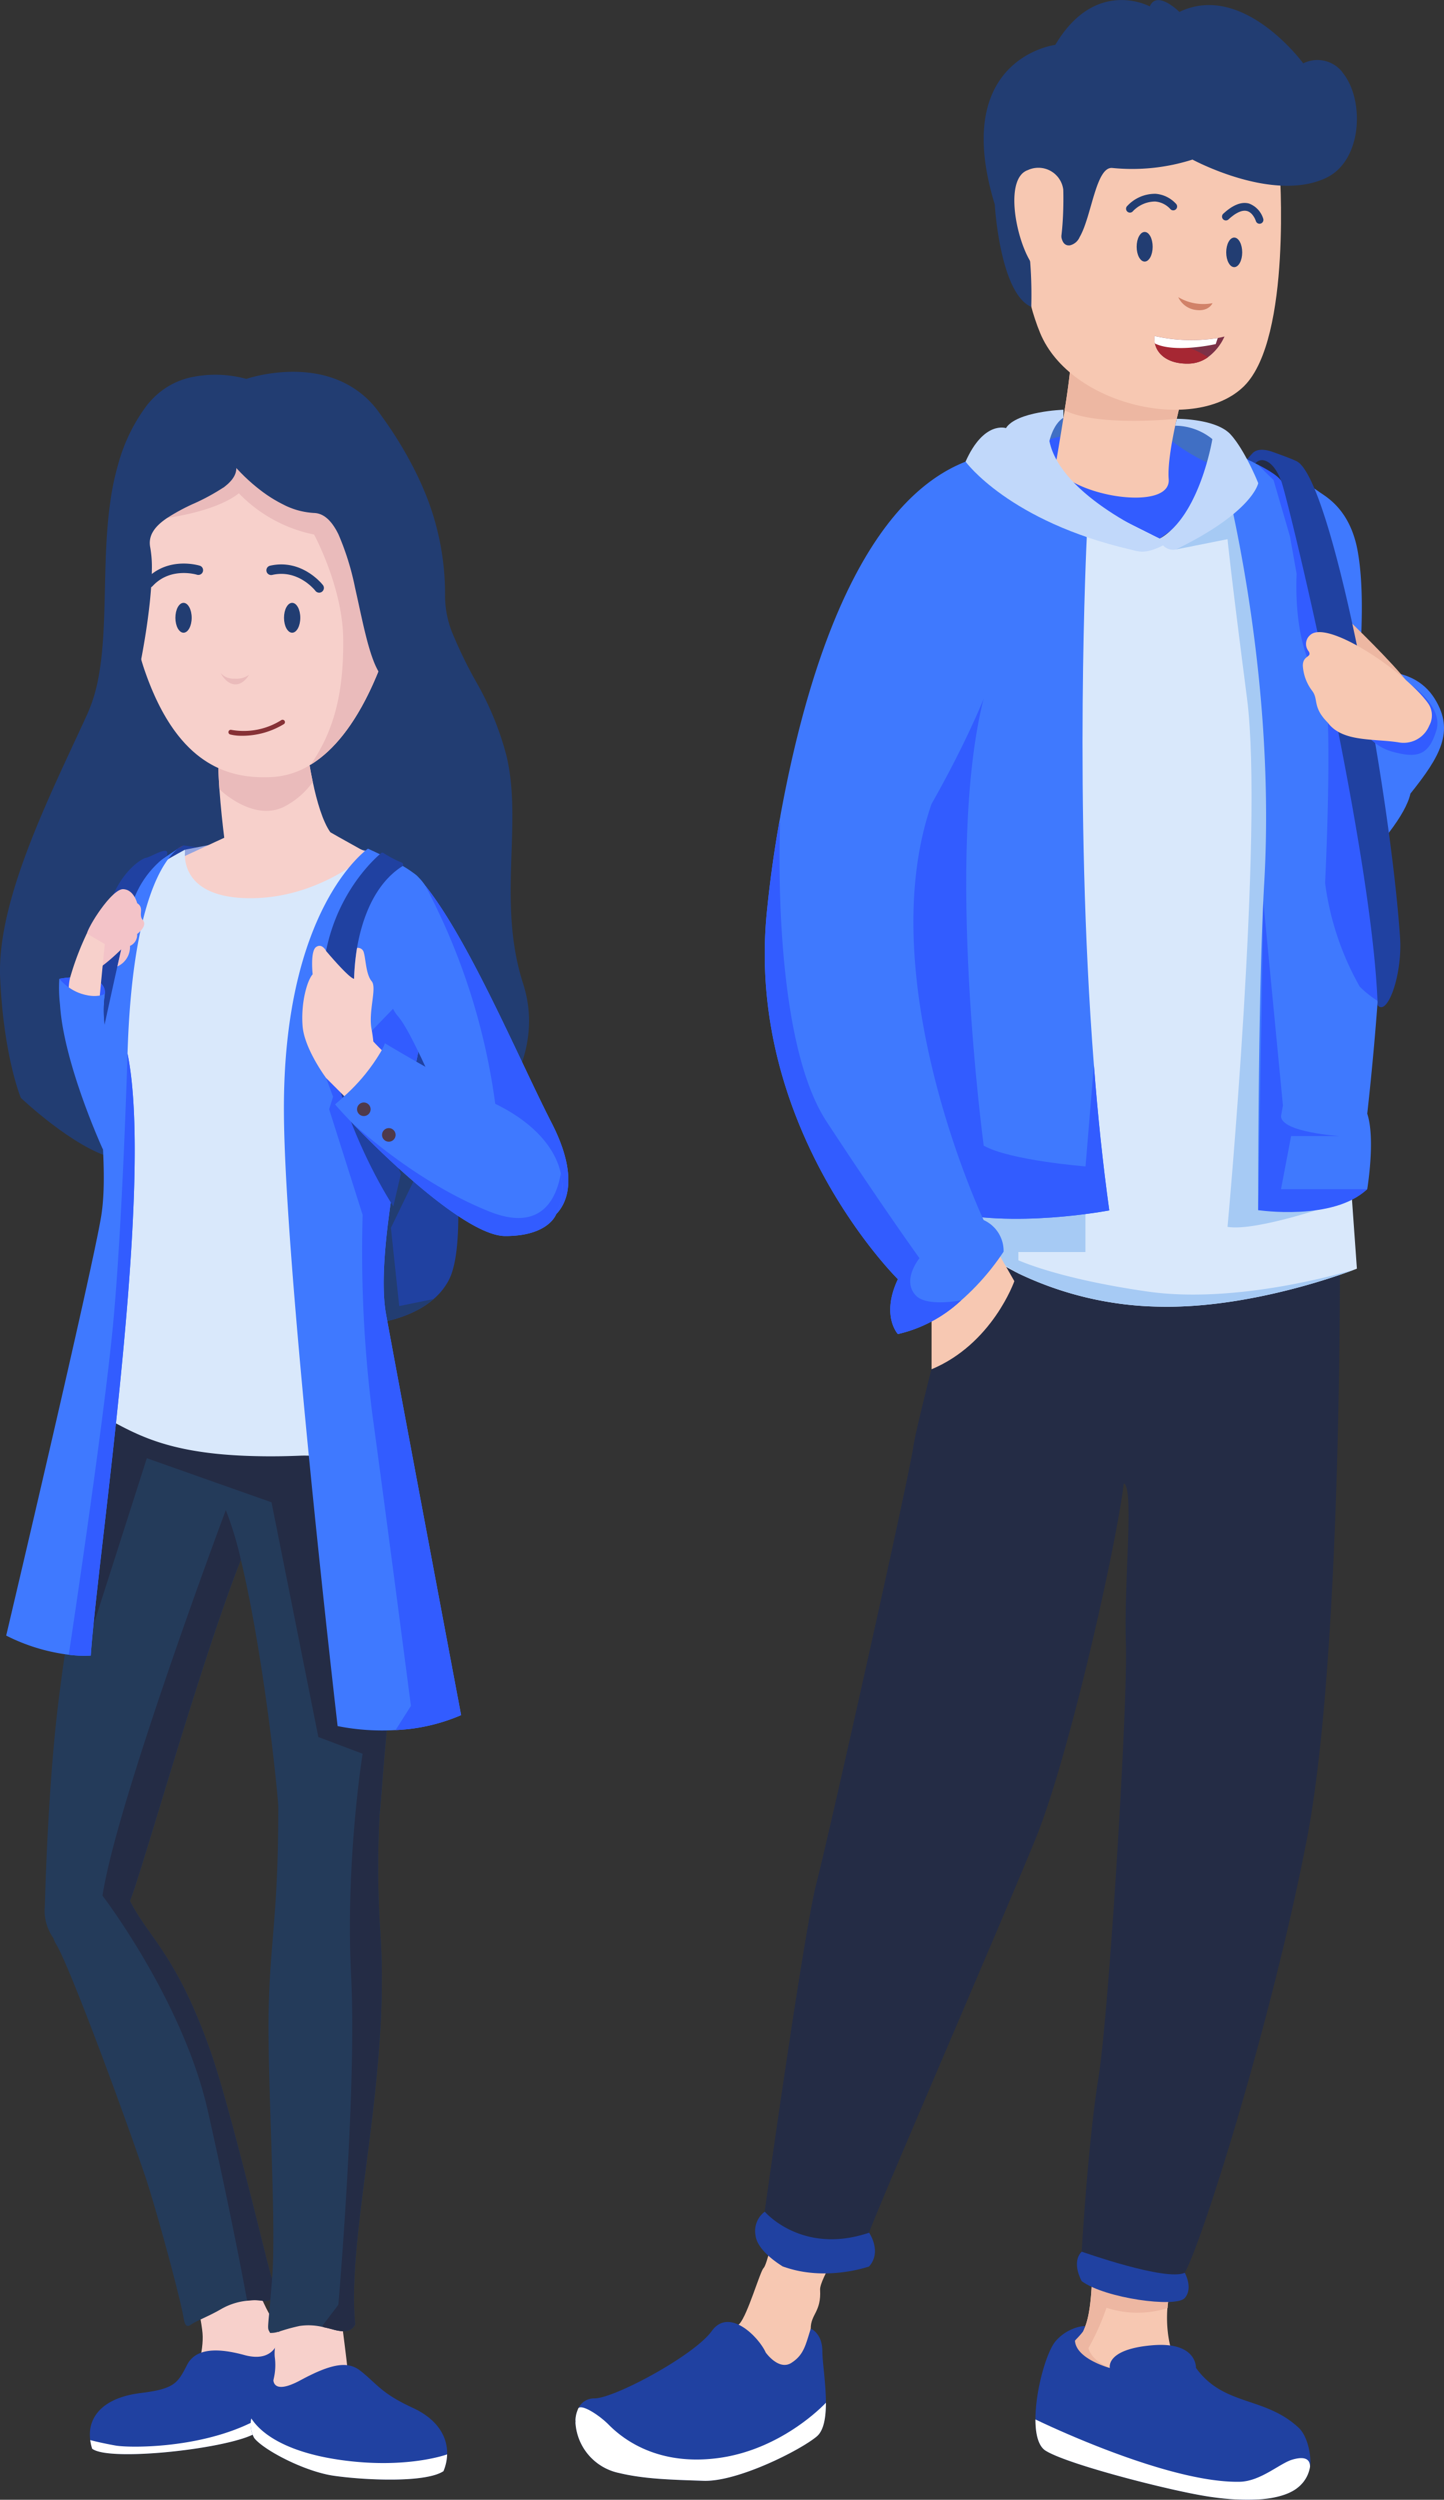 <svg xmlns="http://www.w3.org/2000/svg" width="224.182" height="387.979" viewBox="0 0 224.182 387.979"><rect x="0" y="0" width="224.182" height="387.979" fill="#333333" stroke="none"/><g transform="translate(-573.572 -251.946)"><g transform="translate(573.573 251.946)"><path d="M823.379,377.4s7.849-1.943,11.488,3.961c3.1,5.031.794,8.948-3.792,14.684-1.487,6.72-16.409,19.38-16.409,19.38l-10.706-23.948L817.606,378.6Z" transform="translate(-612.104 -272.876)" fill="#3f79fe"/><path d="M772.461,691.351c.659,1.657,9.3,6.985,15.736,7.36,6.451.374,5.524-6.255,2.762-7.913-2.067-1.247-3.261-5.773-2.923-10.229l.018-.018a15.428,15.428,0,0,1,.321-2.246,13.087,13.087,0,0,1,.552-2.067c1.158-3.261-12.581-3.422-12.581-3.422s.018.767,0,1.907c-.018,2.94-.3,8.376-1.746,9.819a8.26,8.26,0,0,0-1.782,2.691A5.9,5.9,0,0,0,772.461,691.351Z" transform="translate(-606.797 -322.335)" fill="#f7c8b2"/><path d="M772.935,687.617c.588,2.727,9.214,3.8,6.273,2.62-2.994-1.212-3.314-3.083-3.314-3.083a36.935,36.935,0,0,0,2.8-6.255,15.527,15.527,0,0,0,9.463.053l.018-.018a15.42,15.42,0,0,1,.321-2.246l-2.958-1.764-9.071-1.818c-.017,2.94-.3,8.376-1.746,9.819A8.259,8.259,0,0,0,772.935,687.617Z" transform="translate(-606.915 -322.718)" fill="#edb7a2"/><path d="M727.065,667.435c-.184.239-4.334,6.564-4.236,8.216.2,3.445-1.463,3.792-1.452,6.027,0,.735.355,3.835.355,3.835s-4.414,5.518-13.242,4.414.551-7.541,1.839-9.012,3.176-8.092,3.727-8.644,1.422-4.781,2.894-10.3S727.065,667.435,727.065,667.435Z" transform="translate(-595.511 -320.262)" fill="#f7c8b2"/><path d="M792.073,343.236l2.715-10.87L782.8,328.312l-14.6,1.412-3.5,5.7Z" transform="translate(-605.537 -264.718)" fill="#406fc4"/><path d="M714.415,637.438a5.256,5.256,0,0,0,1.444,2.495,17.153,17.153,0,0,0,2.816,2.4,32.284,32.284,0,0,0,13.383,0,12.855,12.855,0,0,1,0-5.239c.66-2.281,20.618-48.336,25.821-61.078s12.477-45.14,13.722-55.218c1.621.66,0,15.361.321,24.824.321,9.481-2.62,57.168-4.241,67.308-1.64,10.121-2.62,27.1-2.62,27.1-1.639,1.318,0,4.58,0,4.58a11.365,11.365,0,0,0,2.851,1.3c5.4,1.764,13.152,1.318,13.152,1.318v-3.921c2.62-4.579,13.4-38.563,18.961-67.307,5.542-28.744,5.114-91.864,5.114-91.864l-11.315-.25-46.8-1s-7.449,27.782-8.108,32.343c-.642,4.58-13.063,60.108-15.023,67.629s-8.037,50.966-8.037,50.966Z" transform="translate(-597.128 -290.572)" fill="#242c45"/><path d="M714.415,637.438a5.256,5.256,0,0,0,1.444,2.495L718,635.228s6.4-33.7,9.088-51.554c2.531-16.716,21.848-77.432,24.343-85.719,1.621.41,5.292-2.671,12.9-1.833,20.208,2.263,37.013-6.486,37.013-6.486l-7.52-5.739-46.8-1s-7.449,27.782-8.108,32.343c-.642,4.58-13.063,60.108-15.023,67.629s-8.037,50.966-8.037,50.966Z" transform="translate(-597.128 -290.572)" fill="#242c45"/><path d="M786.8,333.189s4.342,3.7,8.8,4.978-9.667,10.967-9.667,10.967-16.853-5.537-18.752-10.967,5.341-4.978,5.341-4.978Z" transform="translate(-605.9 -265.532)" fill="#325cff"/><path d="M770.31,333.925c2.726,4.705,18,7.039,17.607,1.96-.178-2.209.463-5.9,1.247-9.373.909-4.027,2-7.751,2.228-8.5.018-.072.036-.125.036-.125,2.317-8.839-19.175-10.568-18.391-7.039a8.228,8.228,0,0,1,.09,2.014,115.757,115.757,0,0,1-1.372,12.331C771.023,329.916,770.31,333.925,770.31,333.925Z" transform="translate(-606.476 -261.511)" fill="#f7c8b2"/><path d="M772.044,325.941c5.132,2.6,17.41,1.318,17.41,1.318.909-4.027,2-7.751,2.228-8.5a8.09,8.09,0,0,0-2.228-1.283l-16.038-3.866A115.742,115.742,0,0,1,772.044,325.941Z" transform="translate(-606.766 -262.259)" fill="#edb7a2"/><path d="M803.972,281.23s1.956,26.6-5.477,34.036-26.994,3.129-31.688-8.215-3.13-28.168-3.13-28.168S801.234,262.843,803.972,281.23Z" transform="translate(-605.325 -255.367)" fill="#f7c8b2"/><path d="M758.68,283.676s.784,13.793,5.667,15.9a67.484,67.484,0,0,0-.57-10.817c-.784-4.687,1.943-11.156,4.3-9.588s-.855,11.245,2.281,10.853a2.195,2.195,0,0,0,1.5-1.283c1.854-3.154,2.513-10.942,5.061-10.728a30.8,30.8,0,0,0,12.456-1.3s12.421,6.736,20.689,2.87c5.757-2.673,6.042-12.225,2.62-16.359a.14.14,0,0,1-.018-.053,4.916,4.916,0,0,0-6.095-1.39s-9.32-12.742-19.228-7.984c0,0-3.475-3.475-4.6-.855,0,0-8.411-4.58-14.666,5.969C768.072,258.9,751.73,260.954,758.68,283.676Z" transform="translate(-604.243 -251.946)" fill="#223d72"/><path d="M770.272,286.605a3.894,3.894,0,0,0-5.51-3.021c-4.706,1.636-.424,16.778,2.756,15.96S770.272,286.605,770.272,286.605Z" transform="translate(-605.199 -257.179)" fill="#f7c8b2"/><path d="M753.59,367.475v87.587l1.479,4.883,4.241,2.6s.66.428,1.907,1.069a52.3,52.3,0,0,0,22.507,5.453c14.06.3,28.708-5.168,30.437-5.827.125-.054.178-.072.178-.072l-.909-12.742c8.464-37.441-10.871-97.6-10.871-97.6l-4.812-13.918-6.38,7.574-7.645,3.386-12.706-6.362-12.047-5.952Z" transform="translate(-603.68 -266.263)" fill="#d9e8fb"/><path d="M752.777,466.818l2.156,14.221,6.095,3.6v.018l.053.053c.142.072.285.142.445.231l.124.072a52.9,52.9,0,0,0,21.937,5.15c13.668.3,27.906-4.865,30.259-5.773-2.548.749-18.64,5.364-32.166,3.421-11.993-1.728-18.159-4.045-20.03-4.847V481.68h10.408v-9.124l-4.687-6.256-8.019-2.619Z" transform="translate(-603.544 -287.358)" fill="#a6caf4"/><path d="M818.251,453.63s-12.868,4.573-17.445,3.791c0,0,5.67-61.568,3.024-82.031s-3.024-24.7-3.024-24.7l-8.037,1.6,12.8-10.3,5.522,15.279Z" transform="translate(-610.232 -267.006)" fill="#a6caf4"/><path d="M807.852,403.143c-1,17.268-.937,50.772-.937,50.772s12.385.66,16.93-3.261c0,0,1.3-7.805,0-11.708,0,0,.944-8.144,1.621-17.5a180.107,180.107,0,0,0,.552-19.621c-.089-1.924-3.428-6.688-3.642-9.521-1.145-15.254,1.874-29.893,0-40.586-1.124-6.42-4.787-8.434-5.88-9.2a32.9,32.9,0,0,0-15.665-5.955S809.848,368.287,807.852,403.143Z" transform="translate(-611.581 -266.098)" fill="#3f79fe"/><path d="M808.094,338.56l2.423,2.388,2.548,8.75,1.033,5.81s-.819,12.724,4.419,17.25c1.158,7.591,0,30.723,0,30.723a44.225,44.225,0,0,0,5.382,16.091,16.447,16.447,0,0,0,2.78,2.21,180.121,180.121,0,0,0,.553-19.621c-.089-1.924-.25-4.384-.464-7.217l-5.791-26-6.594-26.891-3.582-1.96A10.9,10.9,0,0,0,808.094,338.56Z" transform="translate(-612.795 -266.432)" fill="#325cff"/><path d="M808.153,467.856s11.654,1.746,16.929-3.261h-13.4l1.568-8.233h7.574s-9.106-.57-9.142-3.1l.3-1.64-3.054-31.738Z" transform="translate(-612.805 -280.033)" fill="#325cff"/><path d="M745.791,441.263c1.96,4.883,1.96,12.742,1.96,12.742,10.888,2.94,26.036,0,26.036,0-1.016-7.288-1.8-14.9-2.388-22.543-3.172-40.506-1.105-81.956-1.105-81.956-8.393-5.47-16.021-15.824-18.818-11.708-1.925,2.816-4.633,20.671-6.986,37.3-1.087,7.645-2.1,15.04-2.922,20.582C738.966,413.232,745.791,441.263,745.791,441.263Z" transform="translate(-601.57 -266.147)" fill="#3f79fe"/><path d="M745.791,447.007c1.96,4.883,1.96,12.742,1.96,12.742,10.888,2.94,26.036,0,26.036,0-1.016-7.288-1.8-14.9-2.388-22.543l-1.3,15.717S758.337,452,754.292,449.7c0,0-6.112-45.371,0-69.428,4.152-16.377-4.116-7.057-9.8.57-1.087,7.645-2.1,15.04-2.922,20.582C738.966,418.976,745.791,447.007,745.791,447.007Z" transform="translate(-601.57 -271.89)" fill="#325cff"/><path d="M824.87,367.612s7.02,6.736,9.105,9.628-8.67-3.39-8.67-3.39l-1.466-3.964Z" transform="translate(-615.429 -271.291)" fill="#edb7a2"/><path d="M756.373,482.839l3.721,6.516s-3.393,9.723-12.852,13.675V488.393S755.3,480.961,756.373,482.839Z" transform="translate(-602.618 -290.511)" fill="#f7c8b2"/><path d="M736.816,464.746c-2.673,5.667,0,8.518,0,8.518a21.405,21.405,0,0,0,9.712-5.132,37.843,37.843,0,0,0,6.7-7.663,5.257,5.257,0,0,0-3.1-4.9s-17.589-37.244-8.091-64.581c19.214-33.944,12.849-46.048,12.849-46.048s-.719-10.359-7.562-7.08c-14.736,5.778-23.8,27.787-28.756,55v.072c-.071.338-.142.695-.2,1.051-.8,4.509-1.443,9.142-1.907,13.846C713.151,441.436,736.816,464.746,736.816,464.746Z" transform="translate(-597.418 -266.207)" fill="#3f79fe"/><path d="M806.061,337.256s.374.178.927.428v.017c1.354.66,3.76,1.943,4.33,2.834a.054.054,0,0,1,.018.035c.713,1.247,14.185,56.883,15,81.422,1.5,1.764,3.867-4.687,3.475-10.55-1.568-23.023-10.5-71.034-16.029-73.875-.943-.484-3.951-1.531-3.951-1.531-.73-.232-2.083-.544-2.883.241C806.716,336.508,806.061,337.256,806.061,337.256Z" transform="translate(-612.455 -265.966)" fill="#2041a1"/><path d="M766.608,699.957c0,2.263.446,4.135,1.569,4.847,3.385,2.138,19.424,6.237,25.305,7.128,5.9.891,11.583.713,14.1-1.6a5.126,5.126,0,0,0,1.658-3.03c.267-1.729-.413-4.783-1.736-6.024-5.281-4.956-11.671-3.325-15.975-9.324,0,0,.2-4.1-6.774-3.505-7.33.62-6.594,3.528-6.594,3.528s-5.292-1.408-5.417-4.277a12.8,12.8,0,0,0,1.238-1.364,6.447,6.447,0,0,0,.331-.864,4.033,4.033,0,0,0-.929.114,7.013,7.013,0,0,0-3.545,2.114C768.373,689.248,766.608,695.4,766.608,699.957Z" transform="translate(-605.857 -324.45)" fill="#2041a1"/><path d="M792.419,330.009s6.124-.062,8.384,2.448,4.268,7.531,4.268,7.531-.787,4.463-12.8,10.3a2.12,2.12,0,0,1-2.5-1.683c6.243-3.526,8.178-15.451,8.178-15.451a9.24,9.24,0,0,0-5.758-2.079Z" transform="translate(-609.73 -265.002)" fill="#c1d8fa"/><path d="M783.714,348.32s-15.34-6.391-17.116-15.148c0,0,.555-2.617,2.172-3.616v-1.244s-7.26.245-8.917,2.848c0,0-3.432-1.183-6.272,5.207,0,0,6.746,9.283,25.68,13.661,1.148.266,2.1.776,4.953-.644S783.714,348.32,783.714,348.32Z" transform="translate(-603.678 -264.718)" fill="#c1d8fa"/><path d="M834.119,378.764s6,3.694,4.788,7.692-3.1,4.33-6.842,3.3-6.092-4.816-5.156-7.072S827.866,377.289,834.119,378.764Z" transform="translate(-615.908 -273.092)" fill="#325cff"/><path d="M835.893,380.788c-3.39-4.719-15.641-13.118-18.315-10.556a1.8,1.8,0,0,0-.2,2.521c.546.961-.935.573-.919,2.232a7.14,7.14,0,0,0,1.427,3.855c1.06,1.356.014,2.522,2.427,4.946,2.279,3.095,7.157,2.459,11.043,3.09a4.3,4.3,0,0,0,4.735-2.622A3.269,3.269,0,0,0,835.893,380.788Z" transform="translate(-614.194 -271.649)" fill="#f7c8b2"/><path d="M766.608,702.867c0,2.263.446,4.135,1.569,4.847,3.385,2.138,19.424,6.237,25.305,7.128,5.9.891,11.583.713,14.1-1.6a5.126,5.126,0,0,0,1.658-3.03c0-1.56-1.415-1.491-2.742-1.106-1.944.565-4.949,3.388-8.2,3.44C786.817,712.758,766.608,702.867,766.608,702.867Z" transform="translate(-605.857 -327.36)" fill="#fff"/><path d="M680.854,699.932a1.614,1.614,0,0,1,0,.411,8.524,8.524,0,0,0,6.772,7.805c3.9.926,7.84,1.033,13.116,1.212s15.058-4.758,17.589-6.9c1.087-.927,1.407-2.958,1.407-5.221,0-2.976-.552-6.344-.552-7.965,0-2.851-1.8-3.528-1.8-3.528-.8,2.495-1.052,4.063-3.012,5.31s-3.974-1.6-3.974-1.6c-1.14-2.495-5.72-7.075-8.393-3.333s-15.094,10.443-18.195,10.443a2.678,2.678,0,0,0-2.495,1.515,1.534,1.534,0,0,0-.107.25A4.59,4.59,0,0,0,680.854,699.932Z" transform="translate(-591.515 -324.323)" fill="#2041a1"/><path d="M680.854,702.45a1.614,1.614,0,0,1,0,.411,8.524,8.524,0,0,0,6.772,7.805c3.9.926,7.84,1.033,13.116,1.212s15.058-4.758,17.589-6.9c1.087-.927,1.407-2.958,1.407-5.221,0,0-6.647,7.253-16.733,8.59-10.068,1.337-15.414-3.6-17-5.186-1.461-1.48-4.1-3.173-4.687-2.567a1.534,1.534,0,0,0-.107.25A4.59,4.59,0,0,0,680.854,702.45Z" transform="translate(-591.515 -326.841)" fill="#fff"/><path d="M736.816,476.071c-2.673,5.667,0,8.518,0,8.518a21.405,21.405,0,0,0,9.712-5.132l.107-.107s-5.287,1.048-7-.717c-2.309-2.379.533-5.823.533-5.823s-5.524-7.627-14.417-21.189c-7.306-11.156-7.449-36.068-7.271-44.551.018-.909.036-1.64.054-2.139l-.018.3-.142.072c-.8,4.509-1.443,9.142-1.907,13.846C713.151,452.761,736.816,476.071,736.816,476.071Z" transform="translate(-597.418 -277.532)" fill="#325cff"/><path d="M791.086,674.878s1.342,2.378,0,3.921-12.38.052-16-2.619c0,0-1.674-2.9,0-4.58C775.083,671.6,788.156,676.249,791.086,674.878Z" transform="translate(-607.15 -322.131)" fill="#2041a1"/><path d="M732.053,667.413s2.038,2.922,0,5.239c0,0-6.784,2.432-13.383,0,0,0-4.031-2.3-4.26-4.9a3.716,3.716,0,0,1,1.444-3.6S721.636,670.94,732.053,667.413Z" transform="translate(-597.124 -320.885)" fill="#2041a1"/><path d="M807.618,338.208c1.354.659,3.39,1.76,3.961,2.651-.125-.356-1.047-2.831-2.7-3.129A1.3,1.3,0,0,0,807.618,338.208Z" transform="translate(-612.716 -266.289)" fill="#242c45"/><path d="M652.5,429.266s1.164,6.161-4.268,12.029-43.912,7.926-57,4.648c-6.079-1.523-14.268-9.3-14.268-9.3s-4.584-13.919-1.481-23.231,18.435-44.815,18.435-44.815l5-29.682,19.369-1.552,18.887,21.485,9.119,26.239,4.268,28.713Z" transform="translate(-573.712 -266.231)" fill="#223d72"/><path d="M606.928,409.517l2.12.289-6.381,4.277S604.885,410.126,606.928,409.517Z" transform="translate(-578.439 -278.299)" fill="#2041a1"/><path d="M606.652,412.2l1.292-2.3,8.216-1.584s11.262-.773,14.064.2,7.3,1.959,7.3,1.959l-3.786,4.423Z" transform="translate(-579.105 -278.049)" fill="#93a4e0"/><path d="M614.442,396.922c.385,5.524,1.262,11.37,1.262,11.37,7.262,6.846,18.74-.754,15.956-4.693-1.185-1.677-2.093-4.785-2.724-7.8-.861-4.031-1.246-7.893-1.246-7.893s-11.232-3.431-12.879,0C614.134,389.321,614.165,393.045,614.442,396.922Z" transform="translate(-580.377 -274.43)" fill="#f7d0cb"/><path d="M614.442,396.922s5.17,5.093,10,2.739a12.49,12.49,0,0,0,4.493-3.862c-.861-4.031-1.246-7.893-1.246-7.893s-11.232-3.431-12.879,0C614.134,389.321,614.165,393.045,614.442,396.922Z" transform="translate(-580.377 -274.43)" fill="#eabbbb"/><path d="M600.088,368.967c5.062,14.693,12.978,16.886,19.706,16.556a12.607,12.607,0,0,0,6.068-1.929c7.4-4.519,11.791-16.128,14-25.758a74.628,74.628,0,0,0,1.765-11.164c1.022-15.517-5.062-10.141-13.671-15.715s-27.868,6.6-27.868,6.6S595.026,354.275,600.088,368.967Z" transform="translate(-577.631 -264.916)" fill="#f7d0cb"/><path d="M604.778,345.747s7.4-.907,11.1-3.809a22.346,22.346,0,0,0,11.675,6.4s4.419,8.146,4.518,16.111c.1,7.949-1.221,14.083-5.047,19.607,7.4-4.519,11.791-16.128,14-25.758l.363-11.906L618.58,332.241l-9.054,5.376Z" transform="translate(-578.792 -265.375)" fill="#eabbbb"/><g transform="translate(6.957 211.814)"><g transform="translate(6.993 125.055)"><path d="M612.985,656.47c-.371.651,5.714,17.9,7.529,21.368s3.334,6.259,3.334,6.259-11.934,8.716-16.681,8.591c2.614-3.776,3.687-8.313,3.464-10.974-.213-2.542-2.652-14.494-2.652-14.494Z" transform="translate(-593.14 -656.47)" fill="#f7d0cb"/><path d="M590.331,701.973a6.308,6.308,0,0,0,.05,1.186,7.25,7.25,0,0,0,.3,1.34c2.638,2.1,21.716-.045,25.5-2.494s10.181-6.733,10.666-8.886a2.792,2.792,0,0,0-.381-1.844,8.081,8.081,0,0,0-.521-.892,17.937,17.937,0,0,0-4.331-4.509c-1.428-.87-2.263-.136-2.263-.136l.461.939s-.187,4.74-5.519,3.283c-5.435-1.486-7.852-.451-8.88,1.54-1.444,2.789-1.894,3.717-7.2,4.361C592.447,696.58,590.47,699.376,590.331,701.973Z" transform="translate(-590.323 -661.317)" fill="#2041a1"/><path d="M590.393,704.329a7.25,7.25,0,0,0,.3,1.34c2.638,2.1,21.716-.045,25.5-2.494s10.181-6.733,10.666-8.886a2.792,2.792,0,0,0-.381-1.844c-.055.272-.7,2.689-8.639,7.805-8.487,5.463-21.2,5.343-23.51,4.931C592.651,704.883,591.184,704.547,590.393,704.329Z" transform="translate(-590.335 -662.487)" fill="#fff"/></g><path d="M583.528,610.778a3.419,3.419,0,0,0,.281.695l.133.236c1.951,3.12,9.995,24.694,13.854,36.094,1.656,4.953,5.412,18.719,5.929,21.912.118.74.355,1.538,1.02,1.094,1.124-.769,2.706-1.272,4.821-2.5a10.04,10.04,0,0,1,4.036-1.286,7.59,7.59,0,0,1,2.084-.03c3.031.547,2.1-2.6,1.671-3.652-.429-1.02-6.284-26.024-9.478-35.073-5.263-14.89-9.492-17.447-12.494-23.3a26.229,26.229,0,0,1-1.7-4.17v-.015c-.428-1.316-.916-1.922-1.434-2.07-1.035-.281-2.174,1.4-2.957,2.913a22.094,22.094,0,0,0-1.005,2.173C586.456,604.922,582.76,607.924,583.528,610.778Z" transform="translate(-582.177 -521.75)" fill="#243b5a"/><path d="M581.933,590.241v.059a7.393,7.393,0,0,0,1.345,5.027,2.884,2.884,0,0,0,2.4,1.2c1.449-.1,2.868.3,4.317-.163,1.2-.369,2.41-1.345,3.7-3.667a25.6,25.6,0,0,0,1.449-3.179c.326-.858.665-1.8,1.006-2.869.073-.237.147-.5.236-.754v-.015c3.045-9.433,10.5-35.442,15.983-49.311.237-.606.473-1.183.7-1.745,1.478-3.563,2.78-6.077,3.77-6.935a1.392,1.392,0,0,1,.3-.237c2.853-1.774-2.411-11.43-9.715-17.121-4.3-3.372-9.315-5.353-13.81-3.549,0,0-3.061,12.539-5.973,28.463-1.3,7.172-2.588,15.038-3.549,22.756C582.553,570.442,582.051,585.879,581.933,590.241Z" transform="translate(-581.927 -506.3)" fill="#243b5a"/><path d="M592.676,593.231s1.123,1.464,2.809,3.992c3.918,5.87,10.853,17.462,13.544,29.395,3.845,17.048,5.973,28.8,5.973,28.8l.148.68a7.59,7.59,0,0,1,2.084-.03c3.031.547,2.1-2.6,1.671-3.652-.429-1.02-6.284-26.024-9.478-35.073-5.263-14.89-9.492-17.447-12.494-23.3.326-.858.665-1.8,1.006-2.869.073-.237.147-.5.237-.754v-.015c3.045-9.433,10.5-35.442,15.983-49.311.237-.606.473-1.183.7-1.745l-3.031-5.974S598.235,569.663,593.8,587.79C593.3,589.875,592.913,591.708,592.676,593.231Z" transform="translate(-583.724 -510.828)" fill="#242c45"/></g><path d="M598.443,479.561l4.668,1.35,25.746,7.47s10.516.724,16.2-4.235a10.065,10.065,0,0,0,2.317-2.871c4.321-8.061-2-41.6-2-41.6-3.5-3.59-38.482-4.861-38.482-4.861L600.6,468.14l-.7,3.665Z" transform="translate(-577.732 -282.53)" fill="#2041a1"/><path d="M599.142,472.908l.879,2.5,3.208,9.105,25.746,7.47s10.516.724,16.2-4.235l-5.349,1.093-1.29-12.136,5.957-12.29,1.912-5.31-24.869-2.753-20.818,15.391Z" transform="translate(-577.849 -286.132)" fill="#223d72"/><g transform="translate(12.656 206.87)"><g transform="translate(26.293 135.357)"><path d="M625.577,662.9c.541.531.765,16.577-.636,20.765a6.387,6.387,0,0,0-.4,2.809,9.161,9.161,0,0,1-1.258,6.054s3.132,4.836,13.763,3.443c4.752-.622-1-5.3-1.257-8.016s-2.016-15.612-2.016-15.612Z" transform="translate(-620.836 -662.903)" fill="#f7d0cb"/><path d="M620.861,704.056c1.442,1.854,7.834,5.224,12.4,5.865,4.564.657,14.123,1.154,16.977-.714a7.149,7.149,0,0,0,.571-2.612c.083-2.752-1.512-5.458-5.314-7.211-5-2.305-5.562-3.742-8.168-5.775-1.857-1.452-4.283-1.216-9.229,1.454-4.93,2.672-4.245-.537-4.245-.537l-.022-1.109s-.734-.15-1.618,1.327a18.967,18.967,0,0,0-1.811,6.278A4.382,4.382,0,0,0,620.861,704.056Z" transform="translate(-620.344 -667.891)" fill="#2041a1"/><path d="M620.861,705.723c1.442,1.854,7.834,5.224,12.4,5.865,4.564.657,14.123,1.154,16.977-.714a7.149,7.149,0,0,0,.571-2.612s-6.275,2.329-16.551.868c-11.17-1.588-13.486-6.012-13.855-6.44A4.382,4.382,0,0,0,620.861,705.723Z" transform="translate(-620.344 -669.557)" fill="#fff"/></g><path d="M623.865,669.61c1.3.015,1.375-.37,4.539-1.079a9.443,9.443,0,0,1,3.83.206c.488.1.961.222,1.4.341,1.553.429,2.854.458,3.445-.8-1.39-13.914,5.427-37.765,3.919-60.505a153.249,153.249,0,0,1-.163-18.1v-.237c.1-1.435.222-2.751.341-3.919.014-.029,0-.059,0-.088a1.477,1.477,0,0,0,.044-.266.014.014,0,0,0-.015-.014c-.71-1.8-2.159-.562-3.8.99-.148.133-.311.281-.458.429-1.479,1.375-3.061,2.78-4.392,2.455-3.134-.754-7.422-7.689-7.422-1.39v.029c.044,16.663-1.257,20.966-1.493,31.76s1.227,32.885.547,41.609S623.348,668.6,623.865,669.61Z" transform="translate(-594.589 -514.394)" fill="#243b5a"/><path d="M613.25,523.554q.732,2.017,1.685,4.3a53.993,53.993,0,0,1,2.336,7.719c2.587,10.705,4.85,27.088,5.811,38.029v.029c.488,5.544.9,9.641,1.331,10.793,1.4,3.8,5.294,5.4,9.847,3.889a7.29,7.29,0,0,0,.74-.266c.118-.044.221-.1.34-.147,1.76-.74,2.766-5.515,3.445-12.257v-.237c.133-1.242.237-2.558.341-3.919.014-.029,0-.059,0-.088a.876.876,0,0,0,.029-.281c.917-12.258,2.854-28.788,4.125-40.292,1.3-11.71-.932-18.526-1.567-22.267a14.725,14.725,0,0,0-.991-3.712c-2.366-6.047-16.294-5.766-23.805-.458a13.4,13.4,0,0,0-4.6,5.146C610.574,513.2,611.136,517.654,613.25,523.554Z" transform="translate(-592.535 -500.362)" fill="#243b5a"/><path d="M588.77,534.451l1.8,11.43,8.339-26.067,10.572,3.741,8.783,3.1,7.274,36.432,6.875,2.6s-.4,2.425-.828,6.417c-.444,4.081-.931,9.788-1.094,16.205-.088,3.756-.074,7.763.133,11.828.9,17.744-1.981,51.072-1.981,51.072l-2.5,3.283.266.206c.488.1.961.222,1.4.341,1.553.429,2.854.458,3.445-.8-1.39-13.914,5.427-37.765,3.919-60.506a153.249,153.249,0,0,1-.163-18.1v-.237c.133-1.242.237-2.558.341-3.919.014-.029,0-.059,0-.088a1.479,1.479,0,0,0,.044-.266.014.014,0,0,0-.015-.014c.917-12.258,2.854-28.788,4.125-40.292,1.3-11.71-.932-18.526-1.567-22.267a14.725,14.725,0,0,0-.991-3.712c-2.366-6.047-16.294-5.766-23.805-.458a13.4,13.4,0,0,0-4.6,5.146c-4.3-3.372-9.315-5.353-13.81-3.549C594.743,505.988,591.682,518.527,588.77,534.451Z" transform="translate(-588.77 -500.362)" fill="#242c45"/></g><path d="M629.795,407.058s8.523,4.9,11.3,6.005c0,0-8.749,19.821-21.359,19.821s-16.622-20.238-16.622-20.238l12.06-5.589Z" transform="translate(-578.513 -277.888)" fill="#f7d0cb"/><path d="M595.693,470.8c-1.287,8.206-3.12,17.654-2.869,27.5.473.251.947.5,1.435.769,4.568,2.455,9.788,5.146,22.666,5.368q3.039.066,6.7-.089a29.006,29.006,0,0,1,3.474.162c3.992.356,8.4.843,9.611-2.765a97.092,97.092,0,0,1-6.358-34.613c.3-19.74,3.46-26.821,6.24-33.712,3.43-8.5,4.406-19.429,4.406-19.429l-5.811-3.15c-.724-.561-.99-.177-1.242.044-1.775,1.523-8.871,7.068-18.615,6.949-11.222-.147-9.8-7.555-9.8-7.555s-5.027,2.706-8.4,5.056a2.969,2.969,0,0,0-1.242,2.972,28.9,28.9,0,0,1,.665,6.4c-.266,2.144-7.157,14.5-1.893,24.781.1.236.237.488.37.724C597.793,455.052,597.038,462.238,595.693,470.8Z" transform="translate(-576.769 -278.427)" fill="#d9e8fb"/><path d="M594.611,515.252c.059-.843.192-2.957.355-5.826C594.744,512.251,594.641,514.394,594.611,515.252Z" transform="translate(-577.091 -295.008)" fill="#cce0ff"/><path d="M584.73,438.315c.576,9.255,6.683,22.534,6.683,22.534l1.553-11.311S591,441.2,591.679,437.013a3.325,3.325,0,0,0,.029-.37c.192-3.726-7.082-2.321-7.082-2.321A22.218,22.218,0,0,0,584.73,438.315Z" transform="translate(-575.416 -282.404)" fill="#3f79ff"/><path d="M626.5,451.018c.118,24.441,8.339,95.281,8.339,95.281a35.345,35.345,0,0,0,9,.62,28.794,28.794,0,0,0,10.172-2.321s-9.078-48.128-11.651-62.219c-1.833-10.01,3.652-33.194,6.461-48.142,1.153-6.122,1.863-10.853,1.435-12.76-1.464-6.55-1.819-7.275-10.705-11.355C639.556,410.121,626.337,419.111,626.5,451.018Z" transform="translate(-582.424 -278.4)" fill="#3f79ff"/><path d="M634.838,455.4l5.2,16.4a201.14,201.14,0,0,0,1.523,31.065c2.144,15.658,5.973,45.142,5.973,45.142l-2.38,3.755a28.793,28.793,0,0,0,10.172-2.321s-9.078-48.128-11.651-62.219c-1.833-10.01,3.652-33.194,6.461-48.142H645.47l-11.1,11.474,1.079,2.913Z" transform="translate(-583.74 -283.243)" fill="#325cff"/><path d="M646.194,412.9s.052-.381-.152-.475a17.747,17.747,0,0,1-2.9-1.519.273.273,0,0,0-.336.015c-1.365,1.138-10.582,9.434-8.953,24.744,1.758,16.524,10.832,30.089,10.832,30.089l1.167-5s-6.472-16.308-7.218-27.921C638.277,427.3,639.625,416.96,646.194,412.9Z" transform="translate(-583.622 -278.523)" fill="#2041a1"/><path d="M607.584,409.535a2.554,2.554,0,0,0-.828.5C607.214,409.757,607.48,409.594,607.584,409.535Z" transform="translate(-579.122 -278.302)" fill="#74394a"/><path d="M574.725,532.27a29.417,29.417,0,0,0,9.714,2.972,18.1,18.1,0,0,0,3.416.133c1.123-16.205,9.876-73.117,5.707-93.433.71-23.524,5.619-30.015,7.733-31.715a87.183,87.183,0,0,0-7.171,5.1c-5.146,3.992-3.224,15.525-4.45,24.234s1.064,19.473-.177,27.472C588.239,475.049,574.725,532.27,574.725,532.27Z" transform="translate(-573.765 -278.418)" fill="#3f79ff"/><path d="M592.154,430.9a1.984,1.984,0,0,1,.813,1.8,3.338,3.338,0,0,1-.029.37,18.457,18.457,0,0,0-.03,4.45c.947-4.361,3.18-14.608,3.889-17.226a14.966,14.966,0,0,1,5.767-9.019s.369-.843-.4-.754-2.218.976-2.868,1.094-4.821,2.558-6.24,9.552A39.622,39.622,0,0,0,592.154,430.9Z" transform="translate(-576.675 -278.467)" fill="#2041a1"/><path d="M573.6,415.456c.577,12.236,3.216,18.486,3.216,18.486s-2.639-15.418,1.006-25.032c3.281-8.674,9.284-18.783,12.665-26.005.379-.774.709-1.517,1.005-2.226a53.541,53.541,0,0,0,2.193-6.844c1.864-6.992,3.413-16.127,3.463-21.849a17.209,17.209,0,0,0-.247-3.463c-.4-1.945.825-3.4,2.656-4.617a31.086,31.086,0,0,1,3.841-2.094,32.972,32.972,0,0,0,4.848-2.606h.017c1.2-.89,2-1.863,2-3.034a28.679,28.679,0,0,0,4.139,3.743,21.231,21.231,0,0,0,3.1,1.9,11.715,11.715,0,0,0,4.832,1.336c1.583.049,2.8,1.319,3.776,3.3a41.394,41.394,0,0,1,2.573,8.245c1.138,5.013,2.094,10.373,3.644,13.044.313.527.66,1.072,1.022,1.583,1.534,2.275,3.43,4.452,5.178,6.662,2.227,2.836,4.255,5.739,5.062,9.07,1.6,6.546-2.622,18.634,0,23.861,2.622,5.244,12.2,19.491,4.518,29.665.545-.495,10.653-10.059,6.679-22.377-4.073-12.665,0-24.9-2.622-35.519a46.543,46.543,0,0,0-4.485-11,69.371,69.371,0,0,1-3.974-8.146,15.588,15.588,0,0,1-1.038-5.392,41.484,41.484,0,0,0-2.622-14.907c-.544-1.435-1.187-2.919-1.946-4.452a60.632,60.632,0,0,0-5.111-8.443c-.2-.281-.4-.56-.61-.858a14.431,14.431,0,0,0-4.3-3.957c-7.207-4.337-16.26-1.187-16.26-1.187a18.129,18.129,0,0,0-8.805-.2,11.75,11.75,0,0,0-5.788,3.331,10.208,10.208,0,0,0-.94,1.088,27.009,27.009,0,0,0-4.337,8.921,40.392,40.392,0,0,0-1.237,5.838c-1.369,9.465-.3,19.739-1.946,27.836a24.2,24.2,0,0,1-1.632,5.194c-.841,1.847-1.748,3.777-2.671,5.772C579.144,391.578,573.092,405.05,573.6,415.456Z" transform="translate(-573.573 -263.534)" fill="#223d72"/><path d="M647.3,436.8c4.229,4.835,13.514,33.134,19.517,32.884a9.086,9.086,0,0,0,2.233-.37c4.6-1.42,6.845-6.743,2.2-15.807-5.072-9.876-12.686-28.108-19.651-36.905l-.014-.015q-.577-.732-1.153-1.375C646.326,410.629,643.074,431.979,647.3,436.8Z" transform="translate(-585.572 -279.144)" fill="#3f79ff"/><path d="M652.866,417.01c.074.162.177.355.281.547a100.708,100.708,0,0,1,10.572,33.313l2.528,11.385,4.066,7.467c4.6-1.42,6.845-6.743,2.2-15.807C667.445,444.039,659.83,425.807,652.866,417.01Z" transform="translate(-586.834 -279.552)" fill="#325cff"/><path d="M629.971,440.652c.266,3.563,3.652,8.088,3.652,8.088l5.309,5.308,6.165-7.216a30.673,30.673,0,0,1-4.14-3.755c-.074-.68-.162-1.317-.266-1.864-.547-2.839.873-6.475,0-7.5s-.917-3.459-1.2-4.391a.939.939,0,0,0-1.064-.769,37.754,37.754,0,0,0-.459,4.791c-.8-.089-4.347-4.318-4.347-4.318s-.606-1.242-1.537-.621c-.947.621-.547,4.244-.547,4.244C630.665,433.614,629.7,437.089,629.971,440.652Z" transform="translate(-582.997 -281.43)" fill="#f7d0cb"/><path d="M636.034,455.87c.606.71,1.464,1.641,2.514,2.736,6.017,6.3,18.142,17.7,23.923,17.7,6.787,0,7.9-3.415,7.9-3.415a10.018,10.018,0,0,0,.71-6.314c-.932-4.347-4.762-8.177-10.173-10.793-7.91-3.83-17.137-9.4-17.137-9.4a6.245,6.245,0,0,1-.488,1.079,29.04,29.04,0,0,1-5.825,7.142C636.611,455.4,636.034,455.87,636.034,455.87Z" transform="translate(-584.019 -284.464)" fill="#3f79ff"/><path d="M639.053,461.061c6.017,6.3,18.142,17.7,23.923,17.7,6.787,0,7.9-3.415,7.9-3.415a10.017,10.017,0,0,0,.71-6.314c-.621,3.712-2.884,9.182-11.031,5.944C648.708,470.272,639.053,461.061,639.053,461.061Z" transform="translate(-584.524 -286.919)" fill="#325cff"/><path d="M644.806,463.095a1.052,1.052,0,1,0,1.2-.881A1.053,1.053,0,0,0,644.806,463.095Z" transform="translate(-585.484 -287.11)" fill="#4f394a"/><path d="M640.147,458.317a1.052,1.052,0,1,0,1.2-.881A1.052,1.052,0,0,0,640.147,458.317Z" transform="translate(-584.705 -286.311)" fill="#4f394a"/><path d="M584.633,434.322a7.93,7.93,0,0,0,1.463,1.33,7.237,7.237,0,0,0,2.81,1.213,5.552,5.552,0,0,0,2.011.06,2.631,2.631,0,0,0,.8-.281,1.915,1.915,0,0,0-.62-1.626c-1.065-.991-3.239-1.02-4.776-.917A14.5,14.5,0,0,0,584.633,434.322Z" transform="translate(-575.422 -282.404)" fill="#325cff"/><path d="M597.416,419.838s-.5-2.088-2.153-2.174-5.131,5.218-5.654,6.871-1.479,6,0,6.172,5.332-3.7,5.332-3.7l-.594,2.652a3.325,3.325,0,0,0,1.959-3.189,1.868,1.868,0,0,0,1.109-1.845s1.674-1.237.891-2.14S598.612,420.621,597.416,419.838Z" transform="translate(-576.123 -279.661)" fill="#f3c3c8"/><path d="M586.39,434.291a7.237,7.237,0,0,0,2.81,1.213,5.552,5.552,0,0,0,2.011.06l.177-1.908.591-6.077-2.78-1.656a43.584,43.584,0,0,0-2.587,6.816A7.78,7.78,0,0,0,586.39,434.291Z" transform="translate(-575.716 -281.043)" fill="#f7d0cb"/><path d="M586.39,541.611a18.1,18.1,0,0,0,3.416.133c1.123-16.205,9.876-73.117,5.707-93.433,0,0-.769,26.659-2.277,42.362S586.39,541.611,586.39,541.611Z" transform="translate(-575.716 -284.787)" fill="#325cff"/></g><g transform="translate(748.395 282.012)"><ellipse cx="1.242" cy="2.297" rx="1.242" ry="2.297" transform="translate(15.548 6.804)" fill="#223d72"/><path d="M785.48,297.475c0,1.268.556,2.3,1.243,2.3s1.242-1.028,1.242-2.3-.556-2.3-1.242-2.3S785.48,296.205,785.48,297.475Z" transform="translate(-783.836 -289.242)" fill="#223d72"/><path d="M798.552,308.261a7.6,7.6,0,0,1-5.318-.933,3.478,3.478,0,0,0,2.706,1.984C797.986,309.61,798.552,308.261,798.552,308.261Z" transform="translate(-785.132 -291.274)" fill="#d18268"/><g transform="translate(0 0)"><path d="M784.106,290.983a.6.6,0,0,0,.408-.16,4.825,4.825,0,0,1,3.509-1.564,3.6,3.6,0,0,1,2.343,1.157.6.6,0,0,0,.925-.766,4.828,4.828,0,0,0-3.189-1.588,5.89,5.89,0,0,0-4.405,1.881.6.6,0,0,0,.408,1.04Z" transform="translate(-783.505 -288.05)" fill="#223d72"/></g><g transform="translate(14.892 1.435)"><path d="M807.217,293a.588.588,0,0,0,.176-.027.6.6,0,0,0,.4-.745,3.643,3.643,0,0,0-2.2-2.363c-1.179-.326-2.528.211-4.008,1.581a.6.6,0,1,0,.816.88c1.136-1.052,2.128-1.5,2.872-1.3.964.258,1.371,1.541,1.374,1.554A.6.6,0,0,0,807.217,293Z" transform="translate(-801.388 -289.773)" fill="#223d72"/></g><path d="M799.67,314.646a8.127,8.127,0,0,1-2.566,3.209,5.267,5.267,0,0,1-2.941,1c-3.15.093-4.926-1.38-5.293-3.13a2.241,2.241,0,0,1-.042-.277,3.4,3.4,0,0,1-.005-.888,25.57,25.57,0,0,0,9.807.315C798.974,314.817,799.328,314.737,799.67,314.646Z" transform="translate(-784.39 -292.483)" fill="#7c3147"/><path d="M797.111,318.034a5.267,5.267,0,0,1-2.941,1c-3.15.093-4.926-1.38-5.293-3.13a2.241,2.241,0,0,1-.042-.277c.506.01,1.1.025,1.8.089A15.425,15.425,0,0,1,797.111,318.034Z" transform="translate(-784.397 -292.662)" fill="#a62733"/><path d="M798.624,314.879l-.317.943s-6.293,1.444-9.443-.092a3.408,3.408,0,0,1-.047-1.165A25.57,25.57,0,0,0,798.624,314.879Z" transform="translate(-784.389 -292.484)" fill="#fff"/></g><g transform="translate(595.979 339.411)"><g transform="translate(18.954 0.138)"><path d="M631.429,361.527a.735.735,0,0,0,.579-1.187c-.132-.169-3.29-4.122-8.2-3a.735.735,0,0,0,.331,1.433c3.994-.924,6.6,2.331,6.709,2.47A.74.74,0,0,0,631.429,361.527Z" transform="translate(-623.24 -357.143)" fill="#223d72"/></g><g transform="translate(0 0)"><path d="M601.214,360.723a.735.735,0,0,0,.541-.238c2.762-3.007,6.764-1.815,6.929-1.763a.735.735,0,0,0,.441-1.4c-.2-.063-5.047-1.538-8.453,2.172a.735.735,0,0,0,.541,1.232Z" transform="translate(-600.479 -356.977)" fill="#223d72"/></g><ellipse cx="1.265" cy="2.319" rx="1.265" ry="2.319" transform="translate(21.685 6.099)" fill="#223d72"/><ellipse cx="1.265" cy="2.319" rx="1.265" ry="2.319" transform="translate(4.822 6.099)" fill="#223d72"/><g transform="translate(13.042 24.251)"><path d="M617.7,388.565a12.465,12.465,0,0,0,7.033-1.78.368.368,0,1,0-.366-.638,10.946,10.946,0,0,1-7.755,1.516.368.368,0,0,0-.2.708A6.747,6.747,0,0,0,617.7,388.565Z" transform="translate(-616.14 -386.098)" fill="#863136"/></g><path d="M619.1,377.662a3.256,3.256,0,0,1-2.206.588,2.631,2.631,0,0,1-2.206-.89s.822,1.691,2.206,1.777S619.1,377.662,619.1,377.662Z" transform="translate(-602.856 -360.386)" fill="#eabbbb"/></g></g></svg>